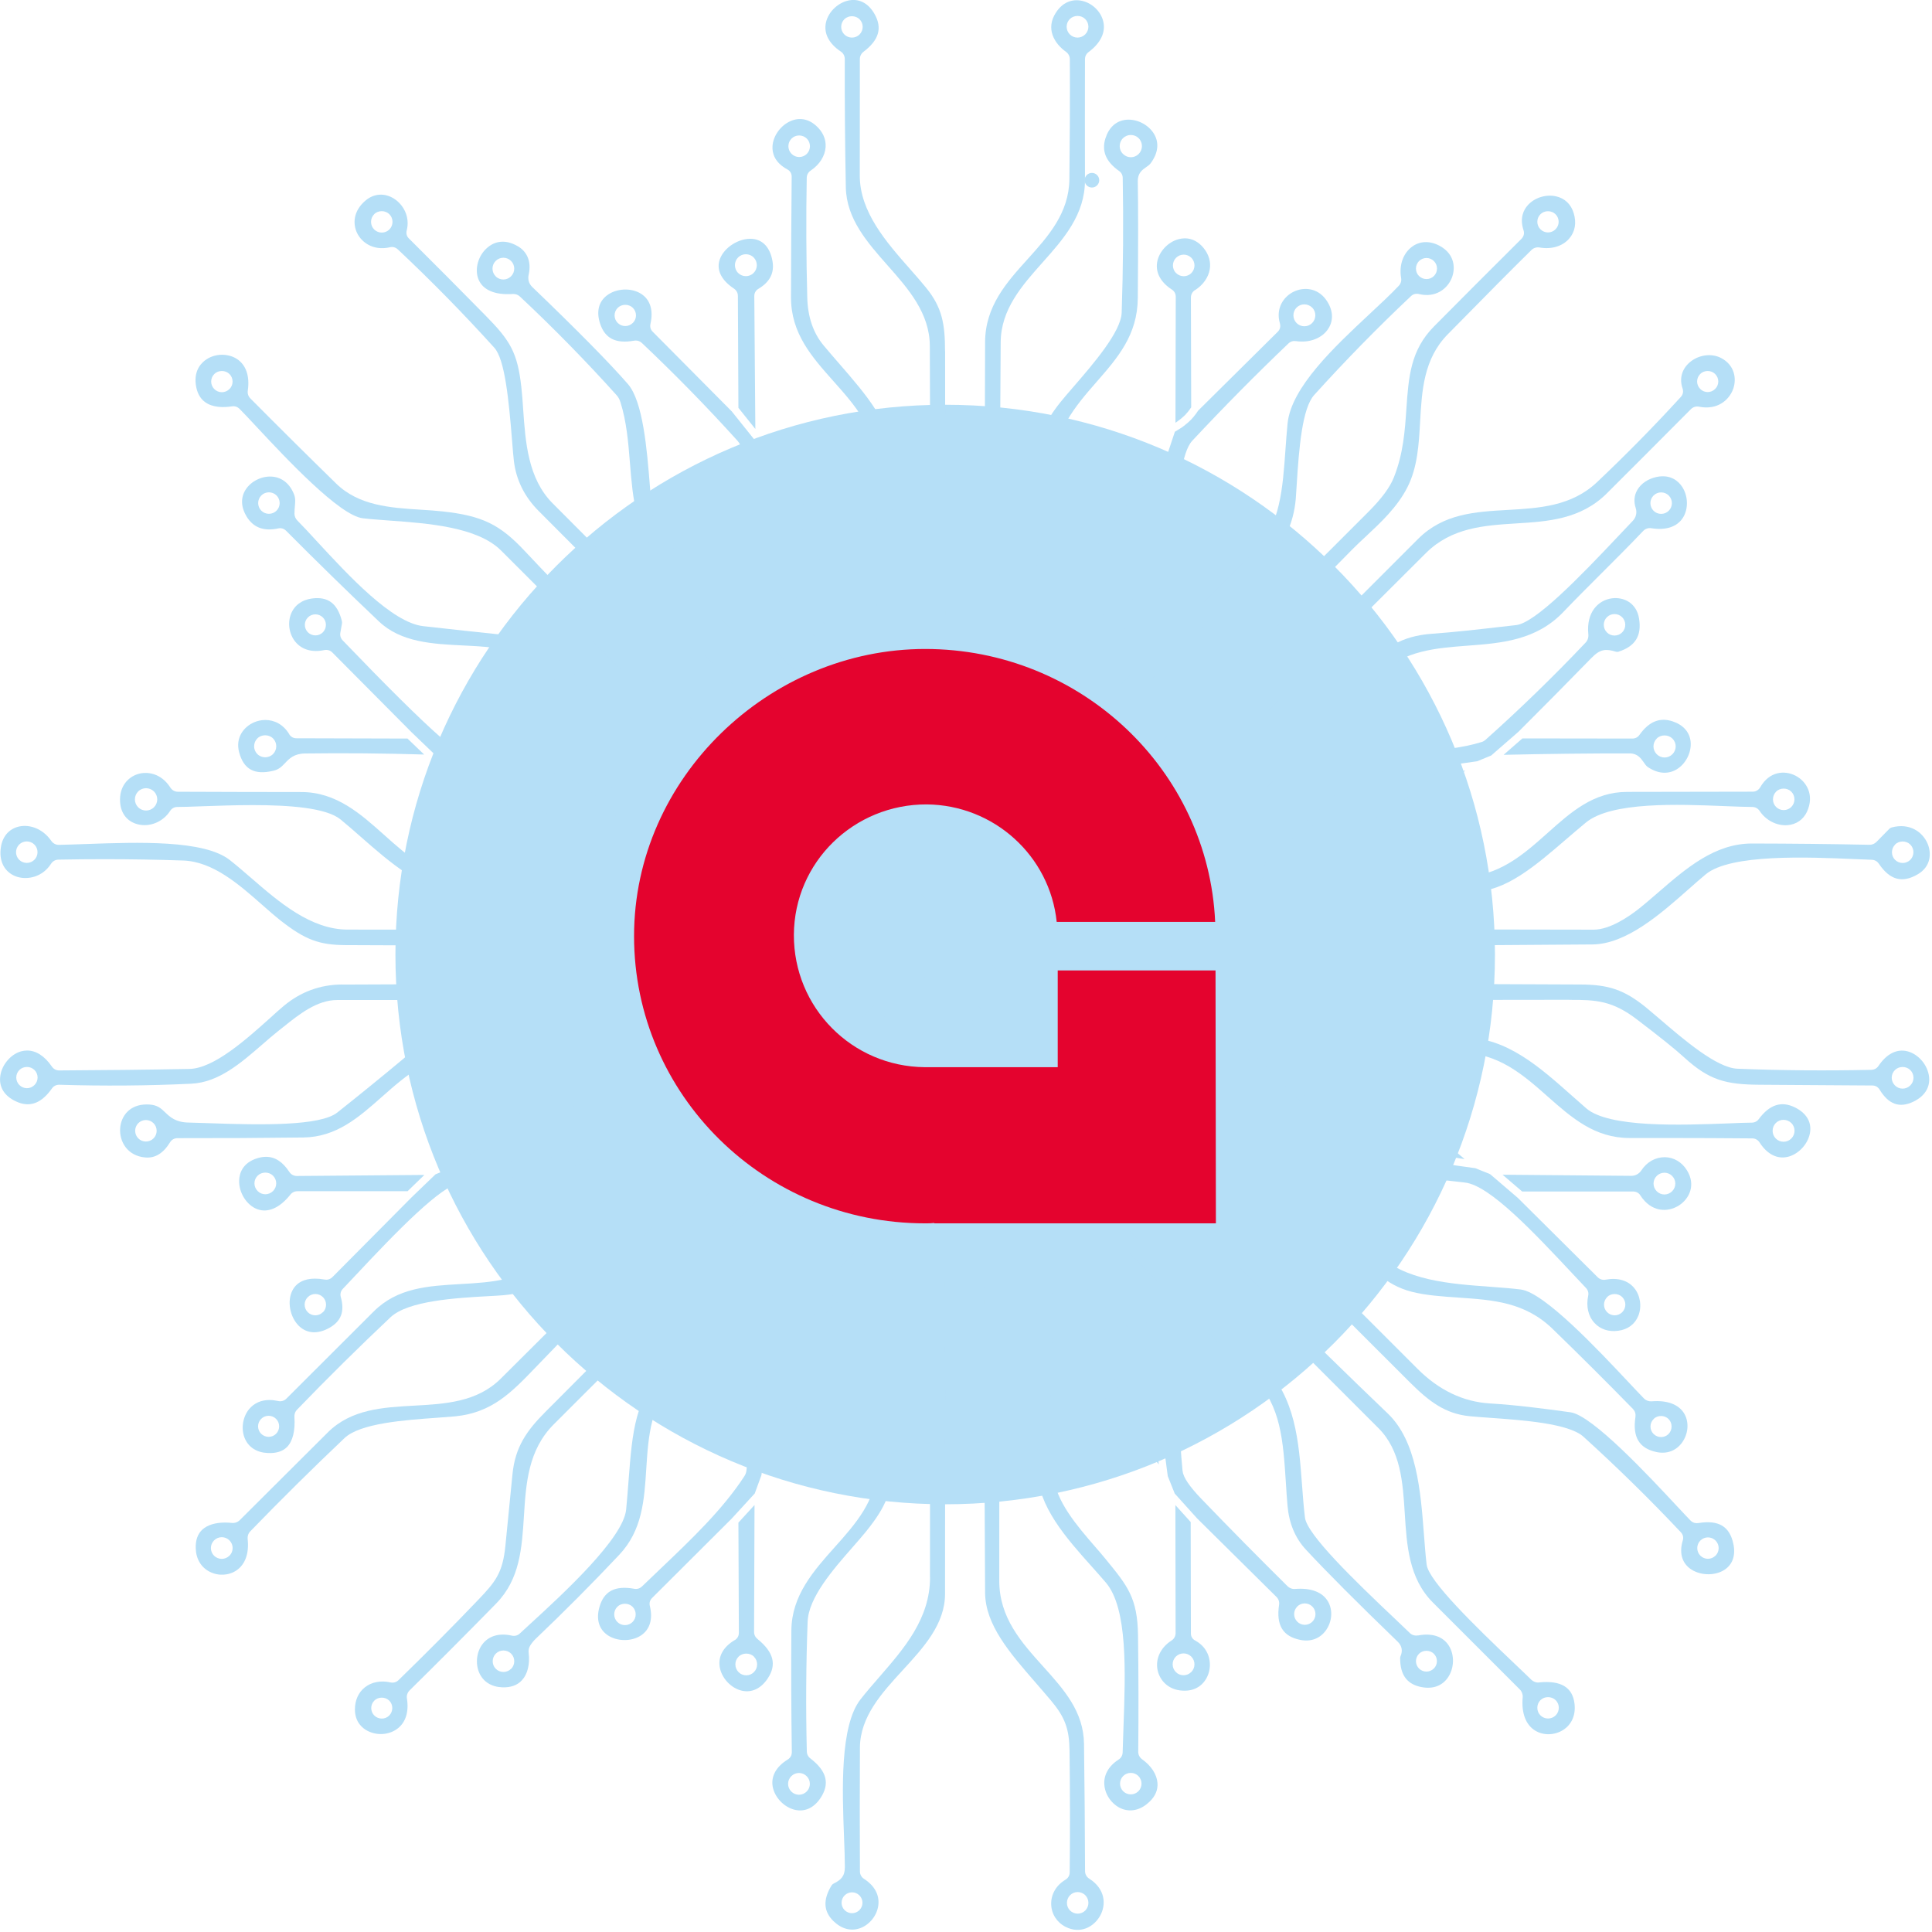 <?xml version="1.0" encoding="UTF-8"?> <svg xmlns="http://www.w3.org/2000/svg" width="259" height="259" viewBox="0 0 259 259" fill="none"> <g clip-path="url(#clip0_206_93)"> <path d="M200.41 127.96C200.41 87.26 167.41 54.26 126.71 54.26C86.01 54.26 53.01 87.26 53.01 127.96C53.01 168.66 86.01 201.66 126.71 201.66C167.41 201.66 200.41 168.66 200.41 127.96Z" fill="#B5DFF7"></path> <path d="M52.27 33.14C52.36 33.12 52.45 33.11 52.54 33.11C52.84 33.11 53.11 33.22 53.34 33.44C57.8 37.63 62.16 42.07 66.27 46.62C67.67 48.17 68.2 53.47 68.66 59.22C68.74 60.27 68.82 61.18 68.89 61.79C69.19 64.33 70.31 66.6 72.22 68.51C91.08 87.46 110.3 106.68 129.34 125.63C146.72 108.53 164.19 91.06 181.26 73.68C181.84 73.09 182.46 72.51 183.13 71.89C185.09 70.06 187.32 67.98 188.66 65.35C190.04 62.66 190.21 59.53 190.38 56.5C190.61 52.38 190.85 48.11 194.07 44.83C199.13 39.67 202.91 35.87 205.3 33.52C205.59 33.23 206 33.11 206.4 33.18C207.97 33.46 209.46 33.02 210.35 32C211.15 31.09 211.37 29.87 210.96 28.55C210.6 27.37 209.76 26.58 208.6 26.32C207.25 26.02 205.73 26.49 204.82 27.5C204.26 28.12 203.7 29.21 204.24 30.86C204.38 31.28 204.28 31.69 203.97 32.01C200.06 35.9 196.11 39.85 192.23 43.77C189.08 46.95 188.83 50.58 188.54 54.78C188.34 57.73 188.13 60.79 186.87 63.97C186.34 65.33 185.22 66.84 183.46 68.6C165.57 86.48 147.72 104.33 129.9 122.15C129.57 122.48 128.99 122.48 128.66 122.15C110.53 104.04 92.17 85.64 74.08 67.47C70.78 64.16 70.44 59.26 70.14 54.94C70.07 53.87 70 52.87 69.89 51.89C69.37 47.24 68.4 45.65 65.04 42.25C61.67 38.82 58.23 35.36 54.81 31.96C54.53 31.7 54.42 31.29 54.52 30.91C55.01 29.01 54.02 27.39 52.82 26.63C51.57 25.84 50.15 25.93 49.03 26.86C47.3 28.3 47.3 30.08 47.88 31.26C48.47 32.45 49.97 33.66 52.27 33.15V33.14ZM206.51 28.72C207.05 28.18 207.99 28.18 208.53 28.72C209.09 29.28 209.09 30.18 208.53 30.74C208.26 31.01 207.9 31.16 207.52 31.16C207.14 31.16 206.78 31.01 206.51 30.74C206.24 30.47 206.09 30.11 206.09 29.73C206.09 29.35 206.24 28.99 206.51 28.72ZM50.15 28.72C50.7 28.17 51.65 28.17 52.2 28.72C52.47 28.99 52.62 29.36 52.62 29.74C52.62 30.12 52.47 30.49 52.2 30.76C51.92 31.04 51.55 31.18 51.18 31.18C50.81 31.18 50.44 31.04 50.16 30.76C49.89 30.49 49.74 30.12 49.74 29.74C49.74 29.36 49.89 28.99 50.16 28.72H50.15Z" fill="#B5DFF7"></path> <path d="M227.67 204.17C227.26 204.24 226.9 204.12 226.61 203.82C226.15 203.35 225.52 202.67 224.76 201.86C221.09 197.92 213.46 189.73 210.54 189.33C206.91 188.83 203.35 188.36 199.71 188.14C196.14 187.92 192.88 186.36 190.02 183.49C172.17 165.66 154.39 147.87 136.66 130.14C136.22 129.7 136.22 128.98 136.66 128.53C154.74 110.44 173.08 92.14 191.16 74.14C194.61 70.71 198.99 70.44 203.24 70.17C207.5 69.91 211.9 69.63 215.41 66.14C219.15 62.41 222.9 58.65 226.68 54.85C226.97 54.56 227.38 54.44 227.77 54.52C230.18 55.01 231.8 53.67 232.35 52.13C232.84 50.74 232.52 48.92 230.72 47.99C229.43 47.32 227.7 47.56 226.51 48.58C225.46 49.49 225.11 50.76 225.56 52.07C225.7 52.49 225.62 52.9 225.32 53.22C221.73 57.15 217.95 60.99 214.08 64.65C210.67 67.87 206.33 68.12 202.14 68.36C197.7 68.61 193.5 68.86 190.1 72.25L133.04 129.35C151.68 148.01 170.34 166.67 189.02 185.33C191.64 187.94 193.78 189.52 196.98 189.85C197.65 189.92 198.56 189.98 199.61 190.06C204.12 190.38 210.29 190.81 212.27 192.6C216.77 196.68 221.17 200.99 225.34 205.42C225.63 205.73 225.71 206.12 225.59 206.51C225.11 208.09 225.44 209.42 226.52 210.25C227.78 211.21 229.81 211.31 231.14 210.47C232.26 209.77 232.7 208.52 232.37 206.97C231.88 204.63 230.4 203.73 227.68 204.18L227.67 204.17ZM227.92 50.14C228.46 49.6 229.39 49.6 229.93 50.14C230.2 50.41 230.35 50.77 230.35 51.14C230.35 51.51 230.2 51.88 229.93 52.14C229.65 52.42 229.29 52.56 228.93 52.56C228.57 52.56 228.2 52.42 227.93 52.14C227.66 51.87 227.51 51.51 227.51 51.14C227.51 50.77 227.66 50.4 227.93 50.14H227.92ZM229.97 208.55C229.7 208.82 229.34 208.97 228.96 208.97C228.58 208.97 228.22 208.82 227.95 208.55C227.39 207.99 227.39 207.08 227.95 206.52C228.51 205.96 229.42 205.96 229.98 206.52C230.54 207.08 230.54 207.99 229.98 208.55H229.97Z" fill="#B5DFF7"></path> <path d="M68.72 39.41C68.72 39.41 68.8 39.41 68.83 39.41C69.17 39.41 69.49 39.541 69.74 39.791C74.21 43.98 78.56 48.42 82.66 52.98C82.89 53.23 83.06 53.541 83.17 53.901C84 56.501 84.23 59.331 84.45 62.081C84.84 66.9 85.22 71.451 88.56 74.8C102.27 88.561 115.98 102.28 129.3 115.59C138.89 106.73 148.28 97.18 157.36 87.941C161.38 83.85 165.54 79.611 169.65 75.51C172.07 73.1 173.43 70.18 173.71 66.85C173.75 66.371 173.79 65.74 173.83 65.031C174.15 59.88 174.59 54.711 176.18 52.95C180.29 48.401 184.65 43.941 189.14 39.711C189.44 39.42 189.83 39.321 190.23 39.42C192.44 39.961 194.03 38.73 194.62 37.27C195.13 36.001 195.04 34.13 193.11 33.02C191.81 32.27 190.44 32.27 189.37 33.02C188.12 33.891 187.53 35.52 187.83 37.27C187.9 37.67 187.78 38.041 187.5 38.331C186.43 39.461 185.07 40.73 183.63 42.071C178.94 46.45 173.1 51.901 172.61 56.761C172.5 57.91 172.41 59.081 172.33 60.221C171.96 65.471 171.61 70.421 168.37 73.66C155.52 86.51 142.79 99.231 130.18 111.82C129.65 112.35 128.98 112.36 128.44 111.82C115.5 98.921 103.03 86.451 91.37 74.76C90.29 73.671 87.75 70.91 87.46 68.71C87.33 67.691 87.22 66.38 87.11 64.99C86.73 60.27 86.2 53.821 84.18 51.49C81.73 48.67 77.41 44.291 71.36 38.48C70.89 38.031 70.73 37.441 70.88 36.781C71.24 35.151 70.72 33.791 69.47 33.041C67.43 31.82 65.99 32.62 65.32 33.211C64.09 34.27 63.59 36.1 64.15 37.461C64.74 38.891 66.38 39.581 68.75 39.41H68.72ZM190.23 35.001C190.78 34.45 191.68 34.45 192.23 35.001C192.78 35.55 192.78 36.45 192.23 37.001C191.96 37.27 191.61 37.41 191.23 37.41C190.85 37.41 190.5 37.261 190.23 37.001C189.96 36.74 189.82 36.38 189.82 36.001C189.82 35.62 189.97 35.27 190.23 35.001ZM66.45 34.98C67.02 34.41 67.94 34.41 68.51 34.98C69.08 35.55 69.08 36.471 68.51 37.041C68.23 37.321 67.85 37.471 67.48 37.471C67.11 37.471 66.73 37.331 66.45 37.041C65.88 36.471 65.88 35.55 66.45 34.98Z" fill="#B5DFF7"></path> <path d="M219.25 189.92C218.83 192.65 219.73 194.16 222.07 194.66C223.44 194.95 224.67 194.5 225.47 193.42C226.32 192.27 226.46 190.73 225.83 189.58C225.12 188.3 223.55 187.68 221.4 187.86C221.03 187.88 220.66 187.75 220.4 187.49C219.84 186.92 219.07 186.1 218.17 185.14C214.27 180.99 207.02 173.26 203.88 172.87C202.61 172.71 201.23 172.61 199.76 172.5C194.36 172.11 188.23 171.66 184.6 168.03C171.91 155.34 159.26 142.68 146.63 130.04C146.26 129.67 146.25 129.05 146.63 128.67C159.28 115.94 172.2 103.05 185.03 90.36C188.22 87.2 192.54 86.88 196.71 86.56C201.25 86.22 205.94 85.86 209.59 82.03C211.27 80.27 213.03 78.52 214.72 76.83C216.56 74.99 218.47 73.09 220.29 71.17C220.57 70.88 220.97 70.75 221.36 70.81C223.33 71.13 224.84 70.63 225.62 69.39C226.38 68.18 226.31 66.41 225.45 65.18C225.01 64.55 223.99 63.54 222.08 63.94C220.94 64.18 219.99 64.82 219.49 65.69C219.07 66.41 219 67.25 219.28 68.1C219.48 68.71 219.33 69.37 218.88 69.83C218.44 70.28 217.8 70.96 217.03 71.78C211.69 77.45 205.79 83.52 203.25 83.8C202.43 83.89 201.6 83.98 200.78 84.08C197.9 84.41 194.91 84.75 191.97 84.96C187.82 85.26 185.57 86.84 182.36 90.05C169.23 103.17 156.13 116.26 143.07 129.33C156.03 142.31 169.01 155.29 182.01 168.27C185.83 172.08 187.54 173.18 192.31 173.69C193.44 173.81 194.55 173.89 195.63 173.96C200.17 174.27 204.46 174.57 208.15 178.16C211.76 181.66 215.38 185.27 218.91 188.88C219.18 189.17 219.3 189.52 219.24 189.91L219.25 189.92ZM221.67 190.23C222.21 189.69 223.14 189.69 223.68 190.23C224.22 190.77 224.23 191.68 223.68 192.24C223.4 192.52 223.04 192.65 222.68 192.65C222.32 192.65 221.95 192.51 221.68 192.24C221.41 191.97 221.26 191.62 221.26 191.24C221.26 190.86 221.41 190.5 221.68 190.24L221.67 190.23ZM221.67 66.43C222.23 65.87 223.15 65.87 223.71 66.43C224.27 66.99 224.27 67.91 223.71 68.47C223.44 68.74 223.08 68.89 222.69 68.89C222.3 68.89 221.94 68.74 221.67 68.47C221.11 67.91 221.11 66.99 221.67 66.43Z" fill="#B5DFF7"></path> <path d="M134.15 45.88C134.18 41.46 137.01 38.28 139.75 35.2C142.56 32.05 145.46 28.79 145.45 24.14C145.44 18.74 145.43 13.34 145.45 7.94C145.45 7.55 145.62 7.21 145.93 6.98C147.55 5.78 148.25 4.32 147.9 2.87C147.57 1.48 146.33 0.33 144.89 0.08C144.73 0.05 144.54 0.03 144.33 0.03C143.53 0.03 142.44 0.33 141.56 1.68C140.14 3.84 141.33 5.83 142.92 6.96C143.23 7.19 143.42 7.55 143.42 7.94C143.45 13.29 143.42 18.7 143.36 24.02C143.31 28.59 140.49 31.71 137.76 34.74C134.96 37.84 132.07 41.05 132.06 45.88C132 63.48 131.96 81.17 131.94 98.48C131.96 98.46 131.98 98.45 132 98.44C132.06 98.39 132.12 98.35 132.17 98.3C132.36 98.15 132.54 97.99 132.71 97.83C132.78 97.77 132.85 97.7 132.91 97.63C133.08 97.46 133.24 97.28 133.4 97.09C133.44 97.04 133.49 96.99 133.53 96.94C133.7 96.72 133.86 96.5 134.01 96.26C133.98 79.51 134.03 62.56 134.15 45.87V45.88ZM143.42 4.61C142.85 4.04 142.85 3.12 143.42 2.55C143.97 2 144.93 2 145.48 2.55C146.05 3.12 146.05 4.04 145.48 4.61C145.21 4.88 144.84 5.04 144.45 5.04C144.06 5.04 143.7 4.89 143.42 4.61Z" fill="#B5DFF7"></path> <path d="M213.48 126.61C218.03 126.57 222.64 122.5 226.35 119.22C227.17 118.5 227.94 117.81 228.68 117.2C232.01 114.45 242.45 114.9 248.69 115.17C249.55 115.21 250.31 115.24 250.93 115.26C251.33 115.28 251.65 115.46 251.87 115.78C253.35 117.98 255.01 118.43 257.1 117.2C258.9 116.14 258.93 114.32 258.41 113.1C257.75 111.54 256.01 110.27 253.58 110.93C253.48 110.96 253.38 111.02 253.3 111.09L251.56 112.86C251.29 113.13 250.94 113.27 250.58 113.25C245.36 113.14 240.07 113.09 234.85 113.08C229.88 113.08 226.04 116.4 222.33 119.61C221.43 120.38 220.59 121.12 219.72 121.81C218.39 122.86 215.84 124.63 213.63 124.63H213.62C196.66 124.59 179.41 124.6 162.35 124.67C162.12 124.84 161.89 125.01 161.68 125.19C161.62 125.24 161.57 125.29 161.52 125.34C161.34 125.5 161.17 125.66 161.01 125.83C160.95 125.9 160.88 125.96 160.82 126.03C160.65 126.22 160.49 126.41 160.34 126.61C160.32 126.64 160.29 126.67 160.27 126.7C160.27 126.7 160.26 126.72 160.25 126.73C177.99 126.81 195.89 126.76 213.48 126.61ZM254.04 113.22C254.59 112.67 255.54 112.67 256.09 113.22C256.65 113.78 256.65 114.7 256.09 115.27C255.82 115.54 255.45 115.69 255.07 115.69C254.69 115.69 254.32 115.54 254.05 115.27C253.78 115 253.63 114.63 253.63 114.25C253.63 113.87 253.78 113.5 254.05 113.23L254.04 113.22Z" fill="#B5DFF7"></path> <path d="M156.48 60.95L155.84 66.65C155.47 73.89 154.98 78.22 149.18 82.66L146.24 85.43L146.05 85.61L142.18 89.67V89.69L138.98 92.64C137.98 94.15 136.61 95.54 134.9 96.77C134.76 96.99 134.61 97.19 134.45 97.39C134.39 97.46 134.35 97.54 134.29 97.61C134.06 97.89 133.81 98.17 133.55 98.42C133.49 98.48 133.42 98.53 133.36 98.58C133.15 98.77 132.94 98.97 132.7 99.14C132.59 99.23 132.46 99.3 132.34 99.39C132.17 99.51 132.01 99.63 131.83 99.75C131.35 100.82 130.62 101.59 129.66 102.02C129.22 102.22 128.77 102.13 128.46 101.76L126.86 99.92C126.61 99.76 126.38 99.58 126.16 99.41C126.08 99.35 126 99.3 125.92 99.24C125.62 99 125.33 98.74 125.07 98.47C124.99 98.39 124.92 98.3 124.85 98.22C124.68 98.03 124.5 97.84 124.35 97.64C124.26 97.53 124.2 97.41 124.12 97.3C124 97.13 123.88 96.97 123.78 96.8C122.05 95.61 120.69 94.26 119.75 92.79C119.54 92.66 119.36 92.51 119.16 92.37C119.05 92.29 118.92 92.21 118.81 92.12C118.57 91.93 118.36 91.74 118.15 91.54C118.09 91.48 118.02 91.43 117.96 91.37C117.7 91.11 117.45 90.84 117.23 90.56C117.17 90.48 117.12 90.4 117.06 90.32C116.92 90.13 116.77 89.93 116.65 89.73L109.52 82.68C104.04 78.55 102.94 73.64 102.92 66.59L102.35 61.33L102.32 61.09L101.35 59.21L98.1 55.15L87.5 44.47C87.21 44.18 87.11 43.81 87.2 43.41C87.61 41.6 87.17 40.17 85.95 39.39C84.62 38.54 82.6 38.64 81.34 39.62C80.25 40.46 79.93 41.79 80.44 43.36C81.09 45.37 82.54 46.11 85 45.67C85.08 45.66 85.15 45.65 85.23 45.65C85.53 45.65 85.81 45.76 86.05 45.98C90.47 50.16 94.78 54.56 98.86 59.08C99.09 59.34 99.28 59.66 99.42 60.05C100.4 62.82 100.64 65.75 100.87 68.59C101.25 73.3 101.61 77.74 105.18 81.32C113.16 89.35 121.29 97.49 129.36 105.53C136.6 98.53 143.8 91.35 150.8 84.18L151.59 83.37C155.02 79.87 156.9 77.94 157.35 73.61C157.41 73.02 157.47 72.16 157.54 71.17C157.92 65.69 158.38 60.64 159.83 59.09C163.98 54.64 168.32 50.25 172.72 46.05C173 45.78 173.36 45.67 173.74 45.73C175.58 46 177.3 45.33 178.11 44C178.81 42.86 178.69 41.48 177.78 40.2C176.61 38.56 174.76 38.46 173.44 39.1C172.09 39.75 170.99 41.32 171.58 43.35C171.7 43.77 171.6 44.17 171.29 44.48L160.61 55.06C160.45 55.32 160.26 55.57 160.06 55.81C160.04 55.83 160.03 55.85 160.02 55.87C159.8 56.14 159.55 56.39 159.28 56.63C159.19 56.71 159.09 56.78 159 56.86C158.81 57.02 158.62 57.18 158.41 57.32C158.29 57.4 158.15 57.48 158.02 57.56C157.85 57.67 157.68 57.78 157.5 57.88L156.49 60.92L156.48 60.95ZM84.83 43.29C84.56 43.56 84.2 43.71 83.82 43.71C83.44 43.71 83.08 43.56 82.81 43.29C82.54 43.02 82.39 42.66 82.39 42.28C82.39 41.9 82.54 41.54 82.81 41.27C83.35 40.73 84.3 40.73 84.84 41.27C85.11 41.54 85.26 41.9 85.26 42.28C85.26 42.66 85.11 43.02 84.84 43.29H84.83ZM173.82 41.23C174.39 40.66 175.32 40.66 175.9 41.23C176.48 41.8 176.47 42.74 175.9 43.31C175.62 43.59 175.25 43.74 174.86 43.74C174.47 43.74 174.1 43.59 173.82 43.31C173.25 42.74 173.25 41.8 173.82 41.23Z" fill="#B5DFF7"></path> <path d="M134.28 97.63C134.34 97.56 134.39 97.48 134.44 97.41C134.38 97.48 134.34 97.56 134.28 97.63Z" fill="#B5DFF7"></path> <path d="M132.34 99.41C132.46 99.33 132.58 99.25 132.7 99.16C132.59 99.25 132.46 99.32 132.34 99.41Z" fill="#B5DFF7"></path> <path d="M133.54 98.44C133.48 98.5 133.41 98.55 133.35 98.6C133.41 98.54 133.48 98.49 133.54 98.44Z" fill="#B5DFF7"></path> <path d="M156.74 130.02C156.48 129.67 156.45 129.25 156.66 128.86C157.21 127.83 157.99 127.14 158.99 126.8C159.08 126.66 159.18 126.52 159.28 126.38C159.36 126.27 159.43 126.15 159.51 126.04C159.65 125.85 159.8 125.68 159.96 125.5C160.04 125.41 160.1 125.32 160.18 125.24C160.42 124.98 160.68 124.73 160.96 124.49C160.99 124.46 161.03 124.44 161.06 124.41C161.3 124.21 161.55 124.01 161.81 123.82C162.96 122.18 164.33 120.79 165.88 119.69L168.87 116.74C170.08 115.1 171.51 113.7 173.12 112.59C173.22 112.41 173.34 112.24 173.45 112.07C173.52 111.96 173.58 111.85 173.66 111.74C173.81 111.52 173.99 111.32 174.16 111.12C174.22 111.05 174.27 110.98 174.33 110.91C174.57 110.65 174.83 110.39 175.1 110.15C175.15 110.1 175.22 110.06 175.27 110.02C175.49 109.84 175.71 109.66 175.94 109.5C180.72 103.92 184.64 102.98 192.1 102.9L198.04 102.05L199.91 101.28L200.63 100.65L203.56 98.1C206.85 94.82 210.15 91.48 213.38 88.17C214.54 86.99 215.29 86.96 216.64 87.37C216.74 87.4 216.85 87.4 216.95 87.37C219.21 86.66 220.1 85.25 219.73 82.93C219.39 80.78 217.62 80.01 216.1 80.21C214.3 80.44 212.62 82.03 212.93 85.05C212.97 85.47 212.83 85.87 212.55 86.16C208.27 90.68 203.76 95.06 199.12 99.2C199 99.31 198.84 99.4 198.67 99.46C196.04 100.28 193.18 100.53 190.42 100.77C185.51 101.2 180.87 101.6 177.51 104.95C169.33 113.11 161.19 121.24 153.1 129.34C160.97 137.24 168.93 145.19 176.75 152.98C179.14 155.36 181.31 156.77 182.85 156.96C187.33 157.51 191.88 158.04 196.38 158.53C199.7 158.89 205.64 165.23 210.89 170.83C211.48 171.46 212.06 172.08 212.62 172.67C212.89 172.96 212.99 173.32 212.91 173.7C212.61 175.12 212.91 176.45 213.76 177.36C214.53 178.2 215.66 178.57 216.93 178.4C218.23 178.23 219.19 177.51 219.64 176.37C220.12 175.15 219.9 173.66 219.08 172.67C218.23 171.64 216.87 171.25 215.24 171.55C214.85 171.62 214.48 171.51 214.2 171.24L203.49 160.6L200.47 158.01L199.75 157.4L197.8 156.61L192.02 155.8C184.94 155.59 180.28 155.03 175.91 149.09C175.72 148.97 175.54 148.83 175.36 148.69C175.28 148.63 175.19 148.58 175.12 148.51C174.85 148.29 174.6 148.05 174.37 147.79C174.33 147.74 174.29 147.68 174.25 147.64C174.06 147.43 173.88 147.21 173.72 146.97C173.65 146.86 173.58 146.75 173.51 146.64C173.4 146.47 173.28 146.3 173.19 146.11C171.55 145.11 170.1 143.72 168.87 141.98C168.66 141.86 168.48 141.72 168.29 141.59C168.2 141.53 168.1 141.47 168.01 141.4C167.72 141.18 167.45 140.94 167.21 140.67C167.18 140.64 167.15 140.6 167.12 140.56C166.91 140.33 166.71 140.08 166.52 139.82C166.45 139.71 166.39 139.6 166.32 139.49C166.21 139.31 166.09 139.13 165.99 138.94C164.39 137.94 163 136.59 161.86 134.93C161.77 134.88 161.68 134.82 161.59 134.76C161.53 134.72 161.47 134.69 161.41 134.65C161.28 134.57 161.16 134.48 161.04 134.39C161.01 134.36 160.97 134.34 160.94 134.31C160.79 134.19 160.65 134.07 160.51 133.95C160.48 133.92 160.45 133.89 160.42 133.86C160.32 133.76 160.21 133.66 160.12 133.56C160.08 133.51 160.04 133.46 159.99 133.41C159.91 133.32 159.84 133.23 159.77 133.14C159.73 133.08 159.69 133.02 159.64 132.97C159.58 132.88 159.52 132.8 159.46 132.71C159.42 132.65 159.38 132.58 159.34 132.52C159.29 132.43 159.24 132.34 159.19 132.25C159.15 132.18 159.12 132.11 159.09 132.04C159.06 131.99 159.04 131.93 159.01 131.88C158.11 131.53 157.34 130.92 156.72 130.04L156.74 130.02ZM215.42 82.74C215.98 82.18 216.9 82.18 217.46 82.74C218.02 83.3 218.02 84.22 217.46 84.78C217.19 85.05 216.83 85.2 216.44 85.2C216.05 85.2 215.69 85.05 215.42 84.78C215.15 84.51 215 84.15 215 83.76C215 83.37 215.15 83.01 215.42 82.74ZM215.44 173.88C215.98 173.34 216.93 173.34 217.47 173.88C218.03 174.44 218.03 175.35 217.47 175.91C217.19 176.19 216.82 176.33 216.46 176.33C216.1 176.33 215.73 176.19 215.45 175.91C215.18 175.64 215.03 175.28 215.03 174.9C215.03 174.52 215.18 174.16 215.45 173.89L215.44 173.88Z" fill="#B5DFF7"></path> <path d="M159.96 125.5C160.04 125.41 160.1 125.32 160.18 125.24C160.1 125.32 160.03 125.42 159.96 125.5Z" fill="#B5DFF7"></path> <path d="M161.06 124.41C161.06 124.41 160.99 124.46 160.96 124.49C160.99 124.46 161.03 124.44 161.06 124.41Z" fill="#B5DFF7"></path> <path d="M141.17 63.36C141.18 57.86 144.15 54.47 147.01 51.19C149.83 47.96 152.49 44.92 152.53 39.97C152.59 32.93 152.59 27.66 152.53 24.31C152.51 23.2 153.14 22.76 153.65 22.41C153.88 22.25 154.1 22.1 154.26 21.88C155.24 20.56 155.42 19.19 154.74 18.01C154.07 16.83 152.66 16.04 151.3 16.04C151.17 16.04 151.05 16.04 150.93 16.06C149.62 16.2 148.65 17.09 148.19 18.55C147.66 20.26 148.26 21.68 150.01 22.91C150.33 23.13 150.5 23.46 150.51 23.84C150.62 29.83 150.57 35.91 150.37 41.91C150.28 44.49 146.56 48.79 143.85 51.92C143.16 52.72 142.56 53.41 142.14 53.94C139.85 56.83 139.11 58.81 139.09 62.1C139.01 74.47 139 84.24 139.06 91.18L139.45 90.82L141.15 89.25C141.14 80.54 141.14 71.83 141.15 63.35L141.17 63.36ZM150.54 20.64C149.96 20.06 149.96 19.11 150.54 18.53C151.12 17.95 152.07 17.95 152.65 18.53C153.23 19.11 153.23 20.06 152.65 20.64C152.36 20.93 151.98 21.08 151.6 21.08C151.22 21.08 150.84 20.93 150.55 20.64H150.54Z" fill="#B5DFF7"></path> <path d="M141.17 89.25L139.47 90.82L141.17 89.25Z" fill="#B5DFF7"></path> <path d="M167.43 119.58C177.42 119.63 187.52 119.62 197.46 119.55C201.81 119.52 205.75 116.13 209.91 112.55C210.8 111.79 211.69 111.02 212.6 110.27C216.02 107.46 224.86 107.81 231.31 108.07C232.71 108.13 233.93 108.17 234.9 108.18C235.31 108.18 235.66 108.37 235.89 108.71C236.73 109.98 238.2 110.73 239.63 110.62C240.8 110.53 241.74 109.88 242.23 108.84C243.28 106.59 242.18 104.75 240.71 103.99C239.22 103.22 237.18 103.41 235.96 105.56C235.75 105.91 235.38 106.13 234.97 106.13C229.36 106.15 223.75 106.16 218.14 106.16C213.63 106.16 210.63 108.84 207.45 111.68C204.21 114.57 200.85 117.56 195.77 117.58C187.05 117.61 178.2 117.61 169.46 117.58L167.43 119.59V119.58ZM238.09 106.13C238.64 105.58 239.59 105.58 240.14 106.13C240.7 106.69 240.7 107.61 240.14 108.18C239.87 108.45 239.5 108.6 239.12 108.6C238.74 108.6 238.37 108.45 238.1 108.18C237.54 107.62 237.54 106.7 238.1 106.13H238.09Z" fill="#B5DFF7"></path> <path d="M160.2 38.9C161.28 38.21 162 37.19 162.18 36.1C162.34 35.11 162.06 34.13 161.37 33.27C160.67 32.4 159.8 31.95 158.84 31.95C158.57 31.95 158.29 31.99 158.01 32.06C156.56 32.44 155.35 33.75 155.12 35.18C154.9 36.55 155.6 37.85 157.1 38.82C157.44 39.04 157.62 39.39 157.62 39.79L157.58 56.67C157.58 56.67 157.65 56.63 157.68 56.61C157.76 56.56 157.83 56.5 157.9 56.45C158.08 56.32 158.26 56.18 158.43 56.04C158.5 55.98 158.57 55.92 158.64 55.85C158.82 55.69 158.98 55.52 159.13 55.34C159.17 55.3 159.21 55.26 159.24 55.22C159.41 55.02 159.55 54.81 159.69 54.6L159.65 39.9C159.65 39.49 159.85 39.11 160.19 38.89L160.2 38.9ZM157.66 36.61C157.1 36.05 157.1 35.13 157.66 34.56C158.22 34 159.14 33.99 159.71 34.56C160.27 35.12 160.27 36.04 159.71 36.61C159.44 36.88 159.07 37.03 158.69 37.03C158.31 37.03 157.94 36.88 157.67 36.61H157.66Z" fill="#B5DFF7"></path> <path d="M159.14 55.35C158.99 55.52 158.82 55.69 158.65 55.86C158.83 55.7 158.99 55.53 159.14 55.35Z" fill="#B5DFF7"></path> <path d="M158.44 56.04C158.27 56.18 158.1 56.32 157.91 56.45C158.09 56.32 158.27 56.18 158.44 56.04Z" fill="#B5DFF7"></path> <path d="M157.58 56.68C157.58 56.68 157.65 56.63 157.68 56.61C157.65 56.63 157.61 56.65 157.58 56.67V56.68Z" fill="#B5DFF7"></path> <path d="M159.7 54.62C159.56 54.82 159.42 55.03 159.25 55.23C159.41 55.03 159.56 54.83 159.7 54.62Z" fill="#B5DFF7"></path> <path d="M201.57 101.19C207.34 101.06 213.04 100.99 218.49 101C219.53 101 220 101.69 220.35 102.19C220.52 102.44 220.68 102.67 220.88 102.81C222.2 103.72 223.58 103.84 224.75 103.15C226 102.41 226.79 100.84 226.64 99.42C226.51 98.15 225.66 97.19 224.25 96.71C222.53 96.13 221.07 96.71 219.79 98.51C219.56 98.84 219.22 99.01 218.82 99.01L204.09 98.99L201.56 101.2L201.57 101.19ZM222.09 99.01C222.65 98.45 223.63 98.45 224.2 99.01C224.48 99.29 224.64 99.67 224.64 100.06C224.64 100.45 224.48 100.83 224.2 101.11C223.92 101.39 223.54 101.55 223.15 101.55C222.76 101.55 222.38 101.39 222.1 101.11C221.82 100.83 221.66 100.45 221.66 100.06C221.66 99.67 221.82 99.29 222.1 99.01H222.09Z" fill="#B5DFF7"></path> <path d="M126.69 47.11C126.69 43.44 126.31 41.22 124.14 38.56C123.48 37.75 122.76 36.93 122 36.07C118.84 32.48 115.25 28.42 115.26 23.52C115.26 18.32 115.26 13.12 115.27 7.92C115.27 7.54 115.45 7.18 115.75 6.95C117.84 5.37 118.31 3.75 117.23 1.86C116.44 0.48 115.27 -0.17 113.94 0.03C112.44 0.26 111.06 1.53 110.73 3C110.4 4.45 111.11 5.84 112.73 6.92C113.06 7.14 113.25 7.51 113.25 7.91C113.23 13.64 113.28 19.44 113.39 25.13C113.48 29.35 116.28 32.51 118.98 35.57C121.76 38.71 124.63 41.96 124.65 46.37C124.72 62.82 124.72 79.62 124.65 96.3C124.79 96.53 124.93 96.76 125.1 96.97C125.14 97.02 125.19 97.08 125.23 97.13C125.38 97.31 125.53 97.49 125.7 97.67C125.77 97.74 125.84 97.81 125.91 97.88C126.08 98.05 126.26 98.21 126.45 98.37C126.51 98.42 126.57 98.47 126.63 98.52C126.65 98.54 126.68 98.55 126.7 98.57C126.72 81.47 126.72 64.16 126.7 47.1L126.69 47.11ZM114.21 5.04C113.84 5.04 113.47 4.9 113.19 4.62C112.63 4.06 112.63 3.14 113.19 2.58C113.73 2.04 114.68 2.04 115.23 2.58C115.79 3.14 115.79 4.06 115.23 4.62C114.95 4.9 114.58 5.04 114.21 5.04Z" fill="#B5DFF7"></path> <path d="M125.7 97.68C125.53 97.51 125.38 97.33 125.23 97.14C125.38 97.32 125.53 97.5 125.7 97.68Z" fill="#B5DFF7"></path> <path d="M124.66 96.33C124.79 96.56 124.95 96.78 125.11 96.99C124.95 96.77 124.8 96.55 124.66 96.32V96.33Z" fill="#B5DFF7"></path> <path d="M126.69 98.59C126.69 98.59 126.64 98.55 126.62 98.53C126.64 98.55 126.66 98.57 126.69 98.59Z" fill="#B5DFF7"></path> <path d="M210.35 134.04C213.97 134.02 216.16 134.15 219.45 136.67C222.47 138.97 224.6 140.67 225.76 141.74C229.14 144.83 231.36 145.39 235.93 145.42C240.96 145.45 245.99 145.49 251.03 145.52C251.4 145.52 251.76 145.72 251.96 146.05C253.19 148.06 254.63 148.58 256.5 147.69C258 146.97 258.75 145.8 258.61 144.39C258.45 142.79 257.19 141.31 255.69 140.93C254.28 140.58 252.91 141.28 251.83 142.89C251.6 143.23 251.27 143.41 250.86 143.42C244.9 143.55 238.86 143.51 232.91 143.27C230.13 143.16 225.71 139.36 222.48 136.59C221.75 135.97 221.11 135.42 220.61 135.01C217.73 132.7 215.68 131.99 211.83 131.98C194.72 131.89 177.36 131.881 160.19 131.961C160.19 131.981 160.21 131.99 160.22 132.01C160.33 132.19 160.44 132.36 160.57 132.53C160.59 132.56 160.62 132.58 160.64 132.61C160.76 132.75 160.89 132.89 161.02 133.03C161.05 133.06 161.09 133.1 161.12 133.13C161.28 133.28 161.45 133.42 161.63 133.56C161.67 133.59 161.7 133.61 161.74 133.64C161.9 133.76 162.07 133.87 162.25 133.98C162.28 134 162.31 134.02 162.34 134.03C178.31 134.07 194.45 134.07 210.32 134.03L210.35 134.04ZM254.03 143.45C254.58 142.9 255.54 142.9 256.09 143.45C256.36 143.72 256.52 144.09 256.52 144.48C256.52 144.87 256.37 145.23 256.09 145.51C255.82 145.78 255.45 145.94 255.06 145.94C254.67 145.94 254.31 145.79 254.03 145.51C253.76 145.24 253.6 144.87 253.6 144.48C253.6 144.09 253.75 143.73 254.03 143.45Z" fill="#B5DFF7"></path> <path d="M161.77 133.64C161.77 133.64 161.69 133.59 161.66 133.56C161.7 133.59 161.73 133.61 161.77 133.64Z" fill="#B5DFF7"></path> <path d="M161.15 133.13C161.15 133.13 161.08 133.06 161.05 133.03C161.08 133.06 161.12 133.1 161.15 133.13Z" fill="#B5DFF7"></path> <path d="M162.36 134.03C162.36 134.03 162.3 134 162.27 133.98C162.3 134 162.32 134.02 162.35 134.03H162.36Z" fill="#B5DFF7"></path> <path d="M160.67 132.61C160.67 132.61 160.62 132.56 160.6 132.53C160.62 132.56 160.65 132.58 160.67 132.61Z" fill="#B5DFF7"></path> <path d="M160.21 131.96C160.21 131.96 160.23 131.99 160.24 132.01C160.24 131.99 160.22 131.98 160.21 131.96Z" fill="#B5DFF7"></path> <path d="M175.7 110.99C175.51 111.16 175.33 111.33 175.16 111.52C175.1 111.59 175.04 111.65 174.98 111.72C174.84 111.88 174.7 112.05 174.57 112.23C174.52 112.29 174.47 112.36 174.43 112.42C174.41 112.45 174.4 112.48 174.38 112.5C179.29 112.86 184.64 112.89 188.04 110.1C190.75 107.88 193.57 105.6 196.44 103.31L192.39 103.89C186.95 108.55 183.65 111.37 176.45 110.41C176.23 110.57 176.02 110.73 175.82 110.9C175.79 110.93 175.75 110.96 175.72 110.99H175.7Z" fill="#B5DFF7"></path> <path d="M174.36 112.5C174.38 112.47 174.39 112.44 174.41 112.42C174.39 112.45 174.37 112.47 174.35 112.5H174.36Z" fill="#B5DFF7"></path> <path d="M175.8 110.89C176 110.72 176.21 110.56 176.43 110.4C176.43 110.4 176.43 110.4 176.42 110.4C176.2 110.56 176 110.72 175.8 110.89Z" fill="#B5DFF7"></path> <path d="M175.16 111.51C175.33 111.33 175.51 111.15 175.7 110.98C175.51 111.15 175.33 111.32 175.16 111.51Z" fill="#B5DFF7"></path> <path d="M174.57 112.22C174.7 112.05 174.84 111.88 174.98 111.71C174.84 111.87 174.7 112.04 174.57 112.22Z" fill="#B5DFF7"></path> <path d="M154.86 66.37L155.3 62.44C153.01 65.18 150.79 67.93 148.69 70.64C145.82 74.33 145.97 78.63 146.15 83.59C146.15 83.77 146.16 83.94 146.17 84.12L147.52 82.84L148.31 82.1C147.29 75.27 150.14 71.63 154.86 66.37Z" fill="#B5DFF7"></path> <path d="M148.31 82.1L147.52 82.84L148.31 82.1Z" fill="#B5DFF7"></path> <path d="M119.6 61.48C119.55 56.87 116.24 53.05 112.4 48.63C111.75 47.88 111.09 47.12 110.43 46.33C109.03 44.67 108.28 42.49 108.22 39.86C108.08 34.56 108.05 29.17 108.15 23.84C108.15 23.45 108.35 23.08 108.69 22.86C109.88 22.06 110.6 20.91 110.68 19.71C110.75 18.64 110.3 17.65 109.39 16.84C108.38 15.94 107.18 15.72 106.01 16.22C104.66 16.79 103.63 18.22 103.56 19.62C103.51 20.51 103.82 21.77 105.55 22.71C105.93 22.91 106.14 23.27 106.13 23.7C106.08 29.12 106.05 34.56 106.04 39.87C106.04 44.7 108.81 47.82 111.75 51.12C114.59 54.31 117.52 57.6 117.52 62.48L117.55 89.28C117.69 89.5 117.83 89.71 118 89.92C118.04 89.97 118.08 90.01 118.12 90.06C118.27 90.24 118.43 90.42 118.6 90.59C118.67 90.66 118.74 90.72 118.81 90.79C118.98 90.95 119.16 91.1 119.34 91.26C119.41 91.31 119.47 91.37 119.54 91.42C119.57 91.44 119.6 91.46 119.62 91.48C119.71 81.47 119.71 71.38 119.6 61.48ZM106.11 20.62C105.84 20.35 105.69 19.98 105.69 19.6C105.69 19.22 105.84 18.85 106.11 18.58C106.67 18.02 107.59 18.02 108.16 18.58C108.72 19.14 108.72 20.06 108.16 20.63C107.89 20.9 107.52 21.05 107.14 21.05C106.76 21.05 106.39 20.9 106.12 20.63L106.11 20.62Z" fill="#B5DFF7"></path> <path d="M119.62 91.49C119.59 91.47 119.56 91.45 119.54 91.43C119.57 91.45 119.59 91.48 119.62 91.5V91.49Z" fill="#B5DFF7"></path> <path d="M117.55 89.29C117.68 89.5 117.83 89.71 118 89.92C117.84 89.71 117.69 89.5 117.55 89.28V89.29Z" fill="#B5DFF7"></path> <path d="M119.33 91.26C119.14 91.11 118.96 90.95 118.8 90.79C118.97 90.95 119.15 91.1 119.33 91.26Z" fill="#B5DFF7"></path> <path d="M195.65 141.12H195.69C200.83 141.12 204.21 144.1 207.47 146.99C210.72 149.86 213.78 152.56 218.47 152.56H218.52C220.23 152.56 221.95 152.56 223.67 152.56C227.41 152.56 231.18 152.58 234.91 152.61C235.31 152.61 235.67 152.82 235.88 153.15C236.89 154.72 238.22 155.41 239.64 155.09C241.16 154.74 242.49 153.25 242.67 151.69C242.83 150.34 242.11 149.19 240.63 148.46C238.82 147.56 237.23 148.07 235.78 150.02C235.56 150.33 235.22 150.5 234.82 150.5C234.01 150.5 232.93 150.55 231.7 150.6C225.33 150.84 215.69 151.2 212.65 148.58C212.01 148.03 211.37 147.46 210.73 146.89C206.43 143.07 201.99 139.12 196.39 139.1C186.74 139.09 177.03 139.08 167.26 139.08C167.28 139.1 167.29 139.13 167.3 139.16C167.34 139.22 167.39 139.28 167.44 139.35C167.57 139.53 167.71 139.7 167.85 139.86C167.91 139.93 167.97 140 168.04 140.06C168.2 140.22 168.37 140.37 168.54 140.52C168.59 140.56 168.64 140.61 168.69 140.65C168.9 140.81 169.13 140.96 169.37 141.1C178.11 141.15 186.95 141.16 195.63 141.14L195.65 141.12ZM238.06 150.55C238.63 149.98 239.56 149.98 240.14 150.55C240.72 151.12 240.71 152.06 240.14 152.63C239.85 152.92 239.48 153.06 239.1 153.06C238.72 153.06 238.35 152.92 238.06 152.63C237.49 152.06 237.49 151.12 238.06 150.55Z" fill="#B5DFF7"></path> <path d="M168.55 140.51C168.37 140.37 168.21 140.22 168.05 140.05C168.21 140.21 168.38 140.36 168.55 140.51Z" fill="#B5DFF7"></path> <path d="M167.86 139.85C167.71 139.69 167.58 139.52 167.45 139.34C167.58 139.52 167.72 139.69 167.86 139.85Z" fill="#B5DFF7"></path> <path d="M169.37 141.08C169.37 141.08 169.37 141.08 169.39 141.08C169.15 140.94 168.92 140.8 168.71 140.63C168.92 140.79 169.14 140.94 169.38 141.08H169.37Z" fill="#B5DFF7"></path> <path d="M167.25 139.07C167.25 139.07 167.29 139.12 167.31 139.15C167.29 139.13 167.28 139.1 167.27 139.07H167.26H167.25Z" fill="#B5DFF7"></path> <path d="M98.98 54.66L101.26 57.51L101.12 39.69C101.12 39.28 101.31 38.93 101.67 38.72C103.21 37.8 103.83 36.59 103.56 35.02C103.25 33.21 102.29 32.14 100.85 32.02C99.09 31.88 97.05 33.16 96.49 34.78C96.01 36.16 96.68 37.55 98.38 38.68C98.73 38.91 98.92 39.27 98.92 39.68L98.99 54.66H98.98ZM98.95 34.51C99.52 33.94 100.46 33.94 101.03 34.51C101.6 35.08 101.6 36.02 101.03 36.59C100.74 36.88 100.37 37.02 99.99 37.02C99.61 37.02 99.24 36.88 98.95 36.59C98.38 36.02 98.38 35.08 98.95 34.51Z" fill="#B5DFF7"></path> <path d="M219.9 160.25C221.36 162.52 223.55 162.56 225.06 161.61C226.45 160.73 227.38 158.88 226.15 156.89C225.47 155.79 224.39 155.15 223.19 155.13C221.92 155.13 220.78 155.76 220.03 156.91C219.73 157.36 219.23 157.63 218.7 157.63H218.69L201.43 157.48L204.06 159.73H218.93C219.34 159.73 219.69 159.91 219.91 160.26L219.9 160.25ZM222.1 157.64C222.67 157.07 223.59 157.07 224.16 157.64C224.43 157.91 224.59 158.28 224.59 158.67C224.59 159.06 224.44 159.42 224.16 159.7C223.89 159.97 223.52 160.13 223.13 160.13C222.74 160.13 222.38 159.98 222.1 159.7C221.83 159.43 221.67 159.06 221.67 158.67C221.67 158.28 221.82 157.92 222.1 157.64Z" fill="#B5DFF7"></path> <path d="M110.4 82.16L112.5 84.22C112.5 83.91 112.52 83.59 112.53 83.27C112.68 79.16 112.85 74.49 110.53 71.32C109.42 69.81 107.06 66.87 103.49 62.57L103.9 66.37L103.95 66.43C108.55 71.81 111.35 75.07 110.4 82.17V82.16Z" fill="#B5DFF7"></path> <path d="M192.35 154.82L196.34 155.38C193.48 152.95 190.58 150.62 187.7 148.44C184.08 145.7 178.85 145.89 174.45 146.19C174.47 146.22 174.49 146.26 174.51 146.29C174.56 146.36 174.61 146.42 174.65 146.49C174.77 146.66 174.9 146.83 175.04 146.98C175.1 147.05 175.16 147.11 175.22 147.18C175.38 147.35 175.55 147.51 175.73 147.66C175.77 147.69 175.8 147.73 175.84 147.76C176.03 147.92 176.24 148.06 176.45 148.2C183.51 147.62 186.77 149.79 192.36 154.83L192.35 154.82Z" fill="#B5DFF7"></path> <path d="M174.43 146.18C174.43 146.18 174.48 146.24 174.5 146.27C174.48 146.24 174.46 146.21 174.44 146.17C174.44 146.17 174.44 146.17 174.43 146.17V146.18Z" fill="#B5DFF7"></path> <path d="M176.42 148.19C176.42 148.19 176.42 148.19 176.44 148.19C176.23 148.05 176.02 147.91 175.83 147.75C176.02 147.91 176.22 148.05 176.43 148.19H176.42Z" fill="#B5DFF7"></path> <path d="M175.03 146.97C174.89 146.81 174.76 146.65 174.64 146.48C174.76 146.65 174.89 146.82 175.03 146.97Z" fill="#B5DFF7"></path> <path d="M71.76 183.35C80.18 174.58 89.39 165.44 99.15 155.75C107.56 147.4 116.26 138.77 125.51 129.34C114.64 118.11 103.47 106.9 92.29 96.01C83.18 87.14 75.8 79.69 70.35 73.87C67 70.29 64.63 69.14 59.34 68.56C58.39 68.46 57.43 68.39 56.4 68.33C52.32 68.07 48.11 67.8 45.06 64.82C41.23 61.08 37.36 57.24 33.57 53.42C33.28 53.13 33.16 52.76 33.22 52.35C33.5 50.42 32.98 48.92 31.76 48.12C30.6 47.37 28.94 47.37 27.73 48.14C27.07 48.56 25.99 49.55 26.25 51.56C26.39 52.6 26.79 53.38 27.46 53.88C28.51 54.67 30 54.64 31.07 54.48C31.47 54.41 31.83 54.53 32.12 54.82C32.72 55.42 33.54 56.3 34.49 57.32C38.35 61.45 45.52 69.13 48.65 69.48C49.67 69.6 50.87 69.68 52.14 69.78C57.42 70.16 64 70.64 67.17 73.8C85.44 92.02 103.91 110.5 122.05 128.7C122.29 128.94 122.34 129.17 122.34 129.33C122.34 129.49 122.29 129.73 122.05 129.96C103.92 148.14 85.45 166.6 67.14 184.81C63.96 187.98 59.65 188.21 55.48 188.44C51.35 188.67 47.08 188.9 43.94 192.03C40.01 195.94 36.08 199.86 32.15 203.78C31.87 204.06 31.48 204.2 31.09 204.16C30.78 204.13 30.48 204.11 30.19 204.11C28.86 204.11 27.79 204.44 27.12 205.06C26.5 205.64 26.2 206.48 26.24 207.57C26.28 208.98 26.96 210.13 28.12 210.71C29.28 211.3 30.69 211.22 31.72 210.51C32.89 209.7 33.41 208.21 33.2 206.31C33.16 205.94 33.28 205.57 33.55 205.29C37.65 201.05 41.9 196.85 46.18 192.79C48.29 190.79 54.25 190.37 58.61 190.06C59.56 189.99 60.39 189.93 61.05 189.87C65.98 189.36 68.55 186.69 71.79 183.32L71.76 183.35ZM30.75 52.16C30.48 52.43 30.12 52.58 29.74 52.58C29.36 52.58 29 52.43 28.73 52.16C28.46 51.89 28.31 51.53 28.31 51.15C28.31 50.77 28.46 50.41 28.73 50.14C29.27 49.6 30.22 49.6 30.76 50.14C31.03 50.41 31.18 50.77 31.18 51.15C31.18 51.53 31.03 51.89 30.76 52.16H30.75ZM30.76 208.55C30.48 208.83 30.1 208.98 29.73 208.98C29.36 208.98 28.99 208.84 28.7 208.56C28.13 207.99 28.13 207.07 28.7 206.5C29.27 205.93 30.19 205.93 30.76 206.5C31.33 207.07 31.33 207.99 30.76 208.56V208.55Z" fill="#B5DFF7"></path> <path d="M206.34 225.55C205.96 225.59 205.58 225.46 205.29 225.19C204.85 224.76 204.15 224.08 203.27 223.25C197.59 217.86 191.5 211.92 191.25 209.73C191.1 208.46 191 207.11 190.89 205.69C190.44 199.84 189.92 193.2 186.04 189.49C175.39 179.3 165.59 169.44 155.22 159C147.19 150.92 138.88 142.56 129.28 133.12C110.61 151.7 91.72 170.59 73.12 189.27C70.59 191.81 69.06 193.99 68.7 197.64C68.38 200.83 68.07 204.04 67.75 207.25C67.39 210.89 66.38 212.09 64.12 214.46C60.67 218.07 57.07 221.69 53.42 225.24C53.13 225.52 52.73 225.63 52.34 225.54C51.05 225.25 49.8 225.49 48.9 226.21C48.05 226.89 47.58 227.94 47.58 229.16C47.58 230.92 48.66 231.73 49.3 232.05C50.56 232.69 52.14 232.58 53.24 231.77C54.38 230.94 54.84 229.49 54.55 227.68C54.49 227.3 54.62 226.91 54.89 226.63C58.77 222.81 62.68 218.88 66.52 214.96C69.7 211.7 69.96 207.58 70.24 203.21C70.51 198.87 70.8 194.38 74.24 190.94L128.64 136.56C128.81 136.4 129.01 136.3 129.23 136.26C129.51 136.22 129.79 136.29 130.02 136.46C130.22 136.61 130.35 136.81 130.41 137.05C130.43 137.08 130.47 137.11 130.51 137.16C148.61 155.25 166.7 173.35 184.79 191.45C187.79 194.45 188.06 198.74 188.32 202.88C188.59 207.17 188.86 211.6 192.09 214.83C195.96 218.71 199.85 222.6 203.75 226.49C204.02 226.76 204.16 227.15 204.13 227.53C203.94 229.65 204.54 231.24 205.82 232.01C206.92 232.68 208.42 232.64 209.56 231.91C210.7 231.18 211.25 229.91 211.08 228.43C210.83 226.2 209.27 225.25 206.33 225.54L206.34 225.55ZM52.18 229.98C51.9 230.26 51.54 230.39 51.18 230.39C50.82 230.39 50.46 230.25 50.18 229.98C49.63 229.43 49.63 228.53 50.18 227.98C50.71 227.45 51.64 227.45 52.18 227.98C52.45 228.25 52.59 228.6 52.59 228.98C52.59 229.36 52.44 229.71 52.18 229.98ZM208.55 229.96C208.27 230.24 207.9 230.38 207.53 230.38C207.16 230.38 206.79 230.24 206.51 229.96C206.23 229.68 206.09 229.33 206.09 228.94C206.09 228.55 206.24 228.19 206.51 227.92C207.05 227.38 208 227.38 208.55 227.92C209.11 228.48 209.11 229.4 208.55 229.96Z" fill="#B5DFF7"></path> <path d="M39.48 68.83C39.48 68.48 39.5 68.17 39.53 67.87C39.58 67.29 39.63 66.8 39.42 66.28C38.87 64.87 37.84 64.02 36.53 63.9C35.13 63.77 33.64 64.5 32.91 65.67C32.25 66.73 32.3 68 33.06 69.25C33.97 70.73 35.35 71.25 37.29 70.84C37.68 70.75 38.06 70.86 38.35 71.15C42.41 75.23 46.6 79.33 50.8 83.31C53.75 86.12 58 86.33 62.1 86.53C66.1 86.73 70.23 86.94 72.95 89.65C85.98 102.64 99.12 115.78 112 128.72C112.37 129.09 112.38 129.6 112 129.97C99.29 142.74 86.35 155.66 73.56 168.39C70.28 171.66 65.93 171.9 61.73 172.14C57.39 172.39 53.29 172.62 50.08 175.83C46.21 179.7 42.31 183.59 38.39 187.5C38.1 187.79 37.69 187.91 37.3 187.82C36.89 187.73 36.5 187.68 36.13 187.68C35.01 187.68 34.06 188.1 33.39 188.91C32.51 189.98 32.28 191.62 32.84 192.88C33.36 194.05 34.45 194.73 35.91 194.79C37.03 194.84 37.9 194.57 38.48 193.98C39.24 193.21 39.59 191.82 39.47 189.97C39.44 189.6 39.56 189.24 39.84 188.96C43.89 184.76 48.1 180.6 52.34 176.6C54.71 174.36 61.18 174 65.47 173.76C66.26 173.72 66.97 173.68 67.55 173.63C71.8 173.29 74.26 170.82 77.98 167.08L79.01 166.05C91.21 153.91 103.49 141.53 115.52 129.25C113.14 127.07 110.52 124.33 108.41 122.13C107.53 121.21 106.73 120.37 106.05 119.68C102.67 116.24 99.17 112.79 95.79 109.46C90.51 104.25 85.05 98.87 79.88 93.39C77.5 90.87 72.55 85.63 68.77 85.24C64.77 84.83 60.72 84.39 56.73 83.94C52.54 83.47 46.7 77.13 42.43 72.51C41.44 71.43 40.58 70.5 39.88 69.8C39.62 69.54 39.47 69.2 39.47 68.82L39.48 68.83ZM37.07 68.46C36.8 68.73 36.44 68.88 36.05 68.88C35.66 68.88 35.3 68.73 35.03 68.46C34.47 67.9 34.47 66.98 35.03 66.42C35.59 65.86 36.51 65.86 37.07 66.42C37.34 66.69 37.49 67.05 37.49 67.44C37.49 67.83 37.34 68.19 37.07 68.46ZM37.01 192.21C36.74 192.48 36.39 192.62 36.01 192.62C35.63 192.62 35.28 192.47 35.01 192.21C34.46 191.66 34.46 190.76 35.01 190.21C35.56 189.66 36.46 189.66 37.01 190.21C37.56 190.76 37.56 191.66 37.01 192.21Z" fill="#B5DFF7"></path> <path d="M190.06 219.24C189.67 219.31 189.27 219.19 188.99 218.91C188.59 218.52 187.96 217.92 187.18 217.18C181.4 211.72 175.21 205.7 174.94 203.44C174.76 201.97 174.65 200.44 174.54 198.97C174.11 193.25 173.67 187.33 169.35 183C151.74 165.35 138.26 151.95 129.29 143.17C115.86 156.56 102.4 170.02 89.29 183.18C85.12 187.36 84.77 191.95 84.28 198.29C84.18 199.58 84.08 200.93 83.94 202.37C83.56 206.25 75.46 213.68 71.11 217.67C70.56 218.17 70.08 218.61 69.7 218.97C69.41 219.25 69.02 219.36 68.62 219.27C66.99 218.9 65.62 219.27 64.76 220.31C63.89 221.36 63.69 222.99 64.25 224.26C64.78 225.45 65.87 226.14 67.33 226.2C68.46 226.24 69.35 225.93 69.97 225.25C70.73 224.43 71.06 223.09 70.87 221.56C70.83 221.21 70.9 220.88 71.09 220.58C71.3 220.25 71.55 219.94 71.84 219.67C75.65 216.04 79.4 212.27 83 208.45C86.11 205.16 86.37 201.13 86.64 196.87C86.92 192.55 87.2 188.08 90.74 184.54C103.42 171.85 115.97 159.31 128.37 146.93C128.66 146.64 128.98 146.49 129.32 146.48C129.65 146.48 129.97 146.63 130.26 146.92C143.07 159.72 155.7 172.36 168.16 184.84C171.71 188.4 172.02 193.19 172.38 198.74C172.44 199.75 172.51 200.78 172.6 201.83C172.8 204.19 173.62 206.18 175.06 207.73C177.82 210.71 181.96 214.86 187.37 220.08C187.93 220.62 188.07 221.3 187.76 222C187.72 222.09 187.7 222.2 187.7 222.31C187.7 224.42 188.53 225.66 190.26 226.1C191.88 226.51 193.23 226.1 194.06 224.95C194.96 223.7 195.03 221.87 194.22 220.6C193.43 219.37 191.97 218.89 190.09 219.25L190.06 219.24ZM68.51 223.72C68.23 224 67.86 224.14 67.49 224.14C67.12 224.14 66.75 224 66.47 223.72C66.19 223.44 66.05 223.08 66.05 222.7C66.05 222.32 66.2 221.95 66.47 221.68C67.03 221.12 67.95 221.12 68.52 221.68C69.08 222.24 69.08 223.16 68.52 223.73L68.51 223.72ZM192.21 223.68C191.94 223.95 191.59 224.09 191.22 224.09C190.85 224.09 190.49 223.94 190.23 223.68C189.97 223.42 189.82 223.06 189.82 222.69C189.82 222.32 189.97 221.96 190.23 221.7C190.76 221.17 191.69 221.17 192.22 221.7C192.49 221.97 192.63 222.32 192.63 222.69C192.63 223.06 192.48 223.42 192.22 223.68H192.21Z" fill="#B5DFF7"></path> <path d="M85.44 146.15L82.87 148.94L82.7 149.12C78.23 154.73 73.98 155.73 66.71 155.74L61.23 156.29L58.39 157.42L55.16 160.53L44.58 171.19C44.28 171.49 43.9 171.61 43.49 171.53C43.04 171.45 42.62 171.41 42.22 171.41C40.79 171.41 39.73 171.95 39.2 173C38.46 174.44 38.86 176.57 40.08 177.76C41.15 178.79 42.61 178.88 44.17 178C45.75 177.11 46.23 175.79 45.68 173.85C45.58 173.47 45.68 173.07 45.95 172.79C46.35 172.38 46.91 171.78 47.59 171.05C53.12 165.14 59.24 158.8 61.86 158.53C65.54 158.14 69.23 157.73 72.93 157.32C78.18 156.73 80.03 154.9 83.39 151.58C83.71 151.26 84.04 150.93 84.39 150.59C91.35 143.78 98.42 136.66 105.4 129.42C98.36 122.11 91.09 114.74 83.8 107.45C80.32 103.97 77.69 101.66 73.05 101.28C72.53 101.24 71.85 101.2 71.09 101.15C67.08 100.91 61.01 100.55 59.05 98.82C56.22 96.34 51.82 91.97 45.95 85.86C45.67 85.57 45.55 85.2 45.63 84.8L45.84 83.62C45.86 83.48 45.86 83.35 45.82 83.21C45.23 80.9 43.97 79.95 41.84 80.23C40.46 80.41 39.45 81.16 39 82.33C38.52 83.57 38.78 85.09 39.64 86.09C40.51 87.11 41.87 87.49 43.47 87.15C43.88 87.07 44.27 87.18 44.56 87.48L55.18 98.17L58.42 101.28L60.95 102.26L66.7 102.9C74.16 103 78.07 103.96 82.86 109.65L84.27 111.18L85.58 112.6L89.6 116.57L92.65 119.72L96.76 123.65H96.78L99.82 126.89L101.88 128.7C102.25 129.03 102.29 129.49 101.99 129.88C101.25 130.84 100.43 131.51 99.56 131.87C99.49 132.02 99.39 132.16 99.31 132.31C99.24 132.43 99.17 132.56 99.1 132.68C98.98 132.86 98.85 133.03 98.71 133.21C98.63 133.31 98.56 133.42 98.47 133.52C98.3 133.72 98.11 133.9 97.91 134.09C97.84 134.15 97.78 134.22 97.71 134.29C97.44 134.53 97.16 134.76 96.86 134.97L92.67 138.94C92.59 139.05 92.52 139.16 92.44 139.27C92.4 139.33 92.36 139.39 92.31 139.45C92.19 139.62 92.07 139.78 91.94 139.93C91.94 139.93 91.94 139.93 91.93 139.94C91.8 140.1 91.67 140.25 91.55 140.4C91.52 140.43 91.5 140.46 91.47 140.49C91.37 140.6 91.27 140.72 91.16 140.82C91.12 140.86 91.07 140.9 91.03 140.94C90.94 141.03 90.86 141.11 90.77 141.19C90.72 141.24 90.67 141.28 90.62 141.32C90.54 141.39 90.46 141.46 90.38 141.53C90.33 141.57 90.27 141.61 90.22 141.65C90.14 141.71 90.07 141.77 89.99 141.82C89.93 141.86 89.87 141.9 89.82 141.93C89.76 141.97 89.7 142.01 89.64 142.04C88.29 143.81 86.87 145.2 85.42 146.16L85.44 146.15ZM43.28 175.91C43.01 176.18 42.65 176.33 42.27 176.33C41.89 176.33 41.53 176.18 41.26 175.91C40.99 175.64 40.84 175.28 40.84 174.9C40.84 174.52 40.99 174.16 41.26 173.89C41.82 173.33 42.73 173.33 43.29 173.89C43.56 174.16 43.71 174.52 43.71 174.91C43.71 175.3 43.56 175.65 43.29 175.92L43.28 175.91ZM43.28 84.77C43.01 85.04 42.66 85.18 42.28 85.18C41.9 85.18 41.55 85.03 41.28 84.77C40.73 84.22 40.73 83.32 41.28 82.77C41.83 82.22 42.73 82.22 43.28 82.77C43.55 83.04 43.69 83.39 43.69 83.77C43.69 84.15 43.54 84.5 43.28 84.77Z" fill="#B5DFF7"></path> <path d="M102.91 192.07C103 185.65 103.56 180.33 109.68 175.84C109.81 175.64 109.95 175.47 110.09 175.29C110.16 175.2 110.21 175.11 110.28 175.03C110.5 174.76 110.74 174.51 110.99 174.28C111.05 174.23 111.11 174.18 111.17 174.13C111.37 173.96 111.57 173.79 111.79 173.64C111.89 173.57 112 173.51 112.11 173.45C112.28 173.34 112.44 173.23 112.61 173.14C113.66 171.54 115.03 170.08 116.68 168.8C116.85 168.62 117.01 168.44 117.17 168.26C117.3 168.11 117.44 167.97 117.56 167.82C117.85 167.49 118.12 167.15 118.38 166.82C118.46 166.71 118.56 166.62 118.65 166.54C118.67 166.52 118.7 166.5 118.72 166.48C118.81 166.41 118.91 166.34 119.01 166.29C119.03 166.28 119.05 166.27 119.07 166.26C119.16 166.22 119.25 166.19 119.34 166.17C119.37 166.17 119.4 166.15 119.43 166.15C119.54 166.13 119.65 166.12 119.76 166.13C119.76 166.13 119.78 166.13 119.79 166.13C120.5 164.55 121.86 163.11 123.82 161.83C123.83 161.81 123.85 161.8 123.86 161.78C124.07 161.51 124.28 161.25 124.49 161.01C124.49 161.01 124.49 161.01 124.5 161C124.72 160.76 124.94 160.55 125.16 160.35C125.19 160.33 125.21 160.3 125.24 160.28C125.46 160.09 125.68 159.92 125.9 159.77C125.94 159.74 125.97 159.72 126.01 159.69C126.23 159.54 126.46 159.41 126.69 159.29C126.71 159.29 126.73 159.27 126.75 159.26C127.05 158.2 127.73 157.34 128.75 156.7C129.13 156.46 129.55 156.48 129.9 156.76C130.83 157.48 131.51 158.26 131.92 159.07L134.52 161.45L134.98 161.87V161.9L138.97 166.17L142.08 168.94V168.97L146.16 173.31L149.08 175.98C155.11 180.64 155.67 185.43 155.8 192.19L156.47 197.3L156.55 197.89L157.48 200.22L157.93 200.72L160.46 203.53L171.12 214.08C171.41 214.37 171.53 214.74 171.47 215.14C171.06 217.89 171.98 219.39 174.36 219.85C175.74 220.12 176.97 219.65 177.75 218.56C178.57 217.41 178.7 215.88 178.05 214.73C177.33 213.45 175.77 212.84 173.63 213.01C173.24 213.05 172.86 212.9 172.58 212.62C168.72 208.8 164.84 204.87 161.05 200.93C159.42 199.23 158.62 198.04 158.53 197.17C158.41 196 158.33 194.81 158.24 193.55C157.81 187.42 157.37 181.08 153.31 177C145.34 168.99 137.28 160.95 129.35 153.09C121.38 161.04 113.3 169.11 105.35 177.1C103.72 178.74 101.88 181.16 101.71 182.57C101.13 187.39 100.58 192.29 100.07 197.12C100.04 197.4 99.94 197.67 99.78 197.91C96.9 202.34 92.7 206.34 88.64 210.21C87.77 211.04 86.91 211.86 86.08 212.66C85.79 212.94 85.43 213.06 85.03 212.99C82.43 212.52 80.95 213.31 80.35 215.47C79.91 217.05 80.28 218.36 81.39 219.16C82.66 220.07 84.66 220.1 85.95 219.23C87.13 218.43 87.54 217.04 87.12 215.3C87.02 214.9 87.12 214.51 87.42 214.22L98.09 203.58L101.18 200.21L102.07 197.77L102.88 192.08L102.91 192.07ZM173.9 215.37C174.46 214.81 175.37 214.81 175.93 215.37C176.49 215.93 176.49 216.84 175.93 217.4C175.66 217.67 175.3 217.82 174.92 217.82C174.54 217.82 174.18 217.67 173.91 217.4C173.35 216.84 173.35 215.93 173.91 215.37H173.9ZM84.8 217.44C84.52 217.72 84.15 217.86 83.78 217.86C83.41 217.86 83.04 217.72 82.76 217.44C82.2 216.88 82.2 215.96 82.76 215.4C83.3 214.86 84.25 214.86 84.8 215.4C85.07 215.67 85.22 216.03 85.22 216.42C85.22 216.81 85.07 217.17 84.8 217.44Z" fill="#B5DFF7"></path> <path d="M66.43 103.87L62.43 103.43C65.36 105.88 68.37 108.26 71.4 110.52C74.73 112.99 80.47 112.78 84.15 112.51L83.51 111.82L82.3 110.5C74.95 111.23 71.36 108.48 66.44 103.87H66.43Z" fill="#B5DFF7"></path> <path d="M82.29 110.5L83.51 111.81L82.29 110.5Z" fill="#B5DFF7"></path> <path d="M62.16 117.55C57.75 117.52 54.57 114.68 51.5 111.93C48.35 109.11 45.09 106.19 40.42 106.18C34.91 106.18 29.38 106.16 23.84 106.14C23.44 106.14 23.06 105.93 22.84 105.58C21.57 103.6 19.66 103.38 18.42 103.79C17.21 104.19 15.96 105.38 16.1 107.53C16.2 109.06 17.06 110.14 18.45 110.5C20.06 110.92 21.85 110.19 22.8 108.72C23.02 108.37 23.37 108.18 23.78 108.18C24.59 108.18 25.71 108.14 27 108.09C29.06 108.02 31.47 107.93 33.88 107.93C38.81 107.93 43.73 108.29 45.65 109.85C46.48 110.53 47.35 111.29 48.27 112.1C52.22 115.57 56.7 119.51 61.3 119.56C69.19 119.64 79.22 119.64 91.13 119.56L89.2 117.57C80.19 117.61 71.1 117.61 62.17 117.55H62.16ZM20.64 108.22C20.35 108.51 19.96 108.66 19.58 108.66C19.2 108.66 18.81 108.51 18.52 108.22C17.94 107.64 17.94 106.69 18.52 106.1C19.1 105.52 20.05 105.52 20.64 106.1C20.92 106.38 21.08 106.76 21.08 107.16C21.08 107.56 20.92 107.94 20.64 108.22Z" fill="#B5DFF7"></path> <path d="M46.62 124.62C41.67 124.62 37.41 120.94 33.66 117.69C32.66 116.83 31.72 116.01 30.8 115.29C27.34 112.58 18.55 112.9 11.48 113.15C10.24 113.19 9.04 113.24 7.91 113.26C7.5 113.27 7.12 113.08 6.88 112.73C5.59 110.88 3.66 110.46 2.33 110.86C0.93 111.28 0.1 112.51 0.06 114.24C0.02 115.86 0.87 117.1 2.32 117.55C3.69 117.97 5.68 117.6 6.84 115.8C7.05 115.46 7.42 115.25 7.83 115.24C9.88 115.2 11.94 115.18 14 115.18C17.53 115.18 21.06 115.24 24.56 115.36C28.56 115.5 32.04 118.57 35.11 121.27C36 122.06 36.85 122.8 37.67 123.45C40.92 125.98 42.78 126.68 46.33 126.7C63.53 126.79 81.01 126.8 98.31 126.72L96.36 124.64C79.79 124.64 63.21 124.62 46.63 124.62H46.62ZM4.61 115.26C4.33 115.54 3.96 115.68 3.59 115.68C3.22 115.68 2.85 115.54 2.57 115.26C2.01 114.7 2.01 113.78 2.57 113.22C3.13 112.66 4.05 112.66 4.61 113.22C4.88 113.49 5.03 113.85 5.03 114.24C5.03 114.63 4.88 114.99 4.61 115.26Z" fill="#B5DFF7"></path> <path d="M134 162.28L132.03 160.48C131.94 178.12 131.95 195.96 132.06 213.52C132.09 217.82 135.36 221.58 138.83 225.57C139.52 226.37 140.22 227.17 140.9 227.98C142.76 230.2 143.34 231.76 143.38 234.66C143.45 240.08 143.46 245.57 143.4 251C143.4 251.42 143.19 251.78 142.82 252C141.59 252.73 140.88 253.96 140.92 255.3C140.96 256.58 141.67 257.7 142.83 258.3C144.85 259.34 146.65 258.28 147.46 256.86C148.32 255.36 148.2 253.23 146.01 251.84C145.67 251.63 145.46 251.25 145.46 250.84C145.44 245.19 145.4 239.45 145.32 233.79C145.27 229.43 142.62 226.49 139.81 223.37C136.93 220.17 133.96 216.87 133.96 211.92C133.96 195.36 133.98 178.82 134 162.29V162.28ZM145.49 254.07C146.05 254.63 146.05 255.55 145.49 256.12C145.22 256.39 144.85 256.54 144.47 256.54C144.09 256.54 143.72 256.39 143.45 256.12C142.89 255.56 142.89 254.64 143.45 254.07C144.01 253.5 144.93 253.51 145.5 254.07H145.49Z" fill="#B5DFF7"></path> <path d="M141 179.58C141.07 176.2 141.14 172.71 141.11 169.36L139.13 167.6C138.97 177.53 138.95 187.44 139.06 197.08C139.11 201.9 142.96 206.21 146.35 210C147.02 210.75 147.66 211.47 148.26 212.17C151.19 215.63 150.88 224.1 150.61 231.58C150.57 232.74 150.53 233.86 150.5 234.92C150.49 235.33 150.29 235.67 149.95 235.89C148.57 236.78 147.89 238.04 148.06 239.42C148.22 240.8 149.23 242.07 150.5 242.52C151.73 242.95 153.02 242.59 154.13 241.51C154.89 240.77 155.24 239.93 155.17 239.02C155.08 237.87 154.33 236.71 153.1 235.84C152.78 235.61 152.59 235.24 152.59 234.85C152.64 229.65 152.63 224.39 152.56 219.21C152.49 214.23 151.17 212.61 148.27 209.07L148.14 208.91C147.74 208.42 147.29 207.9 146.81 207.35C144.45 204.63 141.52 201.24 141.24 197.88C140.75 191.94 140.88 185.65 141.01 179.57L141 179.58ZM152.61 238.09C153.17 238.65 153.17 239.57 152.61 240.13C152.33 240.41 151.96 240.55 151.59 240.55C151.22 240.55 150.85 240.41 150.57 240.13C150.01 239.57 150.01 238.65 150.57 238.09C151.13 237.53 152.05 237.53 152.61 238.09Z" fill="#B5DFF7"></path> <path d="M148.23 176.51L146.25 174.7C145.86 180.22 145.9 184.43 148.44 187.7C150.64 190.52 152.96 193.42 155.35 196.32L154.84 192.4C149.85 186.71 147.46 183.58 148.23 176.51Z" fill="#B5DFF7"></path> <path d="M45.83 131.98C42.92 132 40.3 132.96 38.04 134.85C37.51 135.29 36.89 135.85 36.21 136.47C33.03 139.32 28.68 143.23 25.4 143.3C19.61 143.41 13.74 143.47 7.95 143.5H7.93C7.53 143.5 7.19 143.32 6.96 142.99C5.99 141.57 4.83 140.83 3.64 140.83C3.37 140.83 3.1 140.87 2.83 140.94C1.33 141.36 0.09 142.94 0.01 144.53C-0.07 145.98 0.8 147.13 2.44 147.78C4.13 148.44 5.61 147.83 6.96 145.92C7.2 145.58 7.55 145.41 7.96 145.42C13.82 145.6 19.77 145.56 25.63 145.28C29.31 145.11 32.26 142.53 35.13 140.05C35.92 139.36 36.67 138.71 37.43 138.11L38.05 137.62C40.14 135.95 42.51 134.06 45.21 134.06C62.29 134.05 79.36 134.04 96.41 134.06C96.64 133.9 96.85 133.73 97.05 133.55C97.09 133.51 97.13 133.47 97.18 133.43C97.35 133.27 97.52 133.1 97.67 132.93C97.73 132.86 97.79 132.8 97.84 132.73C97.98 132.56 98.11 132.38 98.23 132.2C98.27 132.14 98.31 132.09 98.35 132.03C98.36 132.01 98.37 131.99 98.38 131.97C80.9 131.89 63.23 131.9 45.84 131.99L45.83 131.98ZM4.62 145.46C4.35 145.73 3.99 145.88 3.61 145.88C3.23 145.88 2.87 145.73 2.6 145.46C2.33 145.19 2.18 144.83 2.18 144.45C2.18 144.07 2.33 143.71 2.6 143.44C3.14 142.9 4.08 142.9 4.62 143.44C5.18 144 5.18 144.9 4.62 145.46Z" fill="#B5DFF7"></path> <path d="M98.38 131.96C98.37 131.98 98.36 132 98.35 132.02C98.36 132 98.38 131.98 98.39 131.96H98.38Z" fill="#B5DFF7"></path> <path d="M96.4 134.06C96.62 133.9 96.83 133.73 97.03 133.55C96.83 133.73 96.61 133.9 96.39 134.06H96.4Z" fill="#B5DFF7"></path> <path d="M124.68 211.44C124.68 217 121.23 220.95 117.91 224.78C117.06 225.76 116.17 226.78 115.37 227.8C112.58 231.35 112.91 239.99 113.15 246.29C113.21 247.77 113.26 249.17 113.26 250.3C113.26 251.53 112.74 252.02 111.77 252.5C111.65 252.56 111.55 252.65 111.47 252.77C110.31 254.68 110.39 256.24 111.74 257.55C112.82 258.59 114.08 258.93 115.3 258.49C116.59 258.03 117.6 256.75 117.75 255.38C117.91 254.01 117.22 252.77 115.82 251.87C115.48 251.65 115.28 251.28 115.28 250.87C115.25 245.39 115.25 239.8 115.28 234.28C115.31 230.13 118.21 226.96 121.02 223.9C123.81 220.86 126.69 217.73 126.69 213.67C126.71 196.06 126.71 178.15 126.69 160.43C126.69 160.43 126.67 160.43 126.66 160.44C126.63 160.46 126.6 160.48 126.57 160.5C126.38 160.63 126.19 160.77 126.01 160.92C125.95 160.97 125.89 161.02 125.83 161.08C125.66 161.23 125.49 161.4 125.33 161.57C125.29 161.61 125.25 161.66 125.2 161.7C125.02 161.9 124.84 162.12 124.67 162.35C124.69 178.69 124.69 195.2 124.67 211.43L124.68 211.44ZM115.21 256.07C114.95 256.33 114.59 256.48 114.22 256.48C113.85 256.48 113.49 256.33 113.23 256.07C112.97 255.81 112.82 255.46 112.82 255.08C112.82 254.7 112.97 254.35 113.23 254.09C113.78 253.55 114.66 253.54 115.21 254.09C115.76 254.64 115.76 255.52 115.21 256.07Z" fill="#B5DFF7"></path> <path d="M124.68 162.35C124.85 162.13 125.03 161.91 125.21 161.71C125.03 161.91 124.85 162.12 124.68 162.35Z" fill="#B5DFF7"></path> <path d="M125.33 161.58C125.49 161.4 125.66 161.24 125.83 161.09C125.66 161.24 125.49 161.41 125.33 161.58Z" fill="#B5DFF7"></path> <path d="M126.69 160.43C126.69 160.43 126.67 160.44 126.66 160.45C126.66 160.45 126.68 160.45 126.69 160.44V160.43Z" fill="#B5DFF7"></path> <path d="M126.02 160.93C126.2 160.78 126.39 160.63 126.58 160.51C126.39 160.64 126.2 160.78 126.02 160.93Z" fill="#B5DFF7"></path> <path d="M159.62 204.04L157.57 201.77L157.6 218.93C157.6 219.33 157.4 219.7 157.06 219.92C155.48 220.92 154.78 222.6 155.26 224.19C155.63 225.41 156.78 226.7 158.91 226.65C160.81 226.61 161.8 225.28 162.09 224.06C162.4 222.79 162.09 220.94 160.23 219.93C159.85 219.73 159.64 219.38 159.65 218.95L159.62 204.04ZM159.69 224.15C159.41 224.43 159.05 224.58 158.66 224.58C158.27 224.58 157.9 224.43 157.63 224.15C157.06 223.58 157.06 222.65 157.63 222.08C158.2 221.51 159.13 221.51 159.7 222.08C160.27 222.65 160.27 223.58 159.7 224.15H159.69Z" fill="#B5DFF7"></path> <path d="M38.78 98.43C37.96 97.07 36.74 96.519 35.57 96.519C35.05 96.519 34.54 96.629 34.09 96.82C32.71 97.4 31.54 98.859 32.05 100.82C32.66 103.15 34.12 103.94 36.67 103.32C37.41 103.14 37.78 102.75 38.21 102.3C38.77 101.71 39.41 101.03 40.89 101.01C46.17 100.94 51.53 100.99 56.86 101.15L54.63 99.01L39.73 98.969C39.32 98.969 38.98 98.779 38.77 98.43H38.78ZM36.6 101.09C36.31 101.38 35.93 101.52 35.55 101.52C35.17 101.52 34.79 101.38 34.5 101.09C34.22 100.81 34.06 100.44 34.07 100.04C34.07 99.639 34.22 99.269 34.5 98.99C35.06 98.43 36.04 98.43 36.6 98.99C37.18 99.57 37.18 100.51 36.6 101.09Z" fill="#B5DFF7"></path> <path d="M56.87 101.16L54.64 99.019L56.87 101.16Z" fill="#B5DFF7"></path> <path d="M54.18 141.85C51.23 144.31 48.22 146.76 45.22 149.14C42.93 150.96 35.1 150.83 27.95 150.57C26.89 150.53 26 150.5 25.34 150.49C23.55 150.47 22.8 149.75 22.13 149.11C21.59 148.59 21.11 148.14 20.03 148.07C19.9 148.07 19.78 148.06 19.66 148.06C17.38 148.06 16.24 149.61 16.11 151.22C15.97 153.03 17.08 154.97 19.49 155.17C20.8 155.28 21.89 154.61 22.8 153.13C23 152.79 23.37 152.58 23.79 152.58C29.42 152.59 35.11 152.56 40.67 152.49C45.1 152.43 48.07 149.81 51.21 147.03C54.45 144.16 57.81 141.2 62.91 141.15C71.53 141.06 80.37 141.06 89.18 141.15C89.21 141.13 89.23 141.12 89.26 141.1C89.4 141.01 89.54 140.92 89.67 140.81C89.7 140.79 89.72 140.77 89.75 140.75C89.91 140.63 90.06 140.49 90.22 140.34C90.26 140.31 90.29 140.27 90.33 140.23C90.47 140.09 90.61 139.95 90.75 139.79C90.77 139.76 90.8 139.74 90.82 139.71C90.97 139.53 91.13 139.34 91.28 139.15C91.3 139.13 91.31 139.11 91.33 139.08C81.96 139.08 72.67 139.07 63.45 139.07C59.42 139.07 57.01 139.48 54.18 141.84V141.85ZM20.58 152.61C20.3 152.89 19.93 153.03 19.56 153.03C19.19 153.03 18.82 152.89 18.54 152.61C17.98 152.05 17.98 151.13 18.54 150.57C19.1 150.01 20.02 150.01 20.58 150.57C21.14 151.13 21.14 152.05 20.58 152.61Z" fill="#B5DFF7"></path> <path d="M90.81 139.72C90.81 139.72 90.76 139.77 90.74 139.8C90.76 139.77 90.79 139.75 90.81 139.72Z" fill="#B5DFF7"></path> <path d="M91.33 139.09C91.33 139.09 91.3 139.13 91.28 139.16C91.3 139.14 91.32 139.12 91.33 139.09Z" fill="#B5DFF7"></path> <path d="M90.33 140.23C90.33 140.23 90.26 140.3 90.22 140.34C90.26 140.31 90.29 140.27 90.33 140.23Z" fill="#B5DFF7"></path> <path d="M89.19 141.14C89.19 141.14 89.24 141.11 89.26 141.09C89.23 141.11 89.21 141.12 89.18 141.14H89.19Z" fill="#B5DFF7"></path> <path d="M89.75 140.75C89.75 140.75 89.7 140.79 89.67 140.81C89.7 140.79 89.72 140.77 89.75 140.75Z" fill="#B5DFF7"></path> <path d="M117.51 196.84C117.49 201.15 114.66 204.32 111.92 207.39C109.07 210.58 106.12 213.89 106.09 218.58C106.05 223.97 106.07 229.46 106.15 234.89C106.15 235.31 105.96 235.66 105.6 235.88C104.07 236.82 103.35 238.09 103.58 239.48C103.83 240.95 105.12 242.3 106.6 242.63C107.9 242.91 109.08 242.37 109.95 241.11C111.28 239.16 110.87 237.45 108.65 235.74C108.34 235.51 108.17 235.18 108.16 234.79C108.02 229.02 108.05 223.16 108.27 217.4C108.39 214.16 111.68 210.4 114.33 207.38C114.99 206.62 115.62 205.91 116.11 205.3C118.84 201.9 119.59 199.94 119.63 196.19C119.71 186.65 119.71 176.87 119.63 167.12C119.62 167.12 119.61 167.12 119.6 167.12C119.55 167.13 119.51 167.15 119.47 167.18C119.45 167.19 119.42 167.2 119.4 167.22C119.33 167.27 119.27 167.33 119.21 167.41C118.95 167.74 118.67 168.08 118.38 168.42C118.3 168.52 118.21 168.61 118.12 168.71C117.93 168.92 117.75 169.13 117.56 169.34C117.58 178.38 117.56 187.62 117.54 196.82L117.51 196.84ZM108.14 238.11C108.71 238.68 108.71 239.6 108.14 240.17C107.87 240.44 107.5 240.6 107.11 240.6C106.72 240.6 106.36 240.45 106.08 240.17C105.8 239.89 105.65 239.53 105.65 239.14C105.65 238.75 105.8 238.39 106.08 238.11C106.65 237.54 107.57 237.54 108.14 238.11Z" fill="#B5DFF7"></path> <path d="M119.61 167.12C119.61 167.12 119.59 167.13 119.58 167.14C119.59 167.14 119.6 167.14 119.61 167.14V167.12Z" fill="#B5DFF7"></path> <path d="M119.37 167.24C119.37 167.24 119.42 167.21 119.44 167.2C119.42 167.21 119.39 167.22 119.37 167.24Z" fill="#B5DFF7"></path> <path d="M108.46 186.58C107.06 188.46 105.52 190.41 103.89 192.36L103.34 196.24C105.43 193.78 107.46 191.32 109.37 188.9C112.81 184.56 112.69 180.97 112.52 175.54C112.51 175.16 112.5 174.77 112.48 174.38C112.46 174.39 112.45 174.4 112.43 174.41C112.38 174.45 112.33 174.49 112.28 174.52C112.11 174.65 111.94 174.78 111.78 174.92C111.71 174.98 111.65 175.04 111.59 175.1C111.43 175.25 111.29 175.41 111.14 175.57C111.1 175.62 111.05 175.66 111.01 175.71C110.85 175.91 110.7 176.12 110.55 176.34C110.54 176.87 110.53 177.4 110.53 177.93C110.51 180.97 110.48 183.85 108.46 186.57V186.58Z" fill="#B5DFF7"></path> <path d="M112.48 174.37C112.48 174.37 112.45 174.39 112.43 174.41C112.45 174.4 112.46 174.39 112.48 174.38V174.37Z" fill="#B5DFF7"></path> <path d="M111.14 175.58C111.28 175.41 111.43 175.26 111.59 175.11C111.43 175.26 111.29 175.42 111.14 175.58Z" fill="#B5DFF7"></path> <path d="M111.78 174.93C111.94 174.79 112.11 174.65 112.28 174.53C112.11 174.66 111.94 174.79 111.78 174.93Z" fill="#B5DFF7"></path> <path d="M110.55 176.34C110.55 176.34 110.55 176.34 110.55 176.35C110.69 176.13 110.84 175.92 111.01 175.72C110.85 175.92 110.7 176.12 110.55 176.34Z" fill="#B5DFF7"></path> <path d="M82.14 148.26L84.05 146.18C82.74 146.08 81.47 146.01 80.23 146.01C76.31 146.01 72.75 146.71 69.62 149.35C68.51 150.29 67.4 151.2 66.28 152.12C65.08 153.1 63.86 154.11 62.64 155.14L66.46 154.76C71.91 149.62 75.37 147.55 82.13 148.26H82.14Z" fill="#B5DFF7"></path> <path d="M56.86 157.51L39.8 157.65C39.39 157.65 39.01 157.45 38.79 157.11C37.9 155.75 36.87 155.08 35.66 155.08C35.31 155.08 34.94 155.14 34.56 155.25C32.45 155.87 32.09 157.38 32.06 158.23C32 159.88 33.07 161.58 34.49 162.1C35.92 162.63 37.49 161.94 38.92 160.16C39.16 159.85 39.5 159.69 39.9 159.69H54.64L56.88 157.52L56.86 157.51ZM36.6 159.67C36.33 159.94 35.96 160.1 35.57 160.1C35.18 160.1 34.82 159.95 34.54 159.67C34.27 159.4 34.11 159.03 34.11 158.64C34.11 158.25 34.26 157.89 34.54 157.61C35.09 157.06 36.05 157.06 36.6 157.61C36.87 157.88 37.03 158.25 37.03 158.64C37.03 159.03 36.88 159.39 36.6 159.67Z" fill="#B5DFF7"></path> <path d="M98.49 219.87C96.97 220.77 96.26 222.04 96.48 223.45C96.72 224.96 98.01 226.34 99.49 226.66C100.8 226.94 102.02 226.36 102.92 225.01C104.15 223.16 103.72 221.49 101.56 219.73C101.25 219.48 101.08 219.14 101.09 218.73L101.15 201.76L100.83 202.11L98.99 204.12L99.05 218.89C99.05 219.32 98.85 219.67 98.49 219.88V219.87ZM101.07 222.09C101.64 222.66 101.64 223.59 101.07 224.16C100.79 224.44 100.43 224.59 100.04 224.59C99.65 224.59 99.28 224.44 99.01 224.16C98.44 223.59 98.44 222.66 99.01 222.09C99.56 221.54 100.53 221.54 101.08 222.09H101.07Z" fill="#B5DFF7"></path> <path d="M98.99 204.11L100.82 202.1L98.99 204.11Z" fill="#B5DFF7"></path> <path d="M147.36 24.16C147.36 23.62 146.92 23.18 146.38 23.18C145.84 23.18 145.4 23.62 145.4 24.16C145.4 24.7 145.84 25.14 146.38 25.14C146.92 25.14 147.36 24.7 147.36 24.16Z" fill="#B5DFF7"></path> <path d="M163 164L162.951 130.096H141.796V143.065H123.975C114.192 142.979 106.389 135.061 106.426 125.316C106.475 115.572 114.462 107.801 124.246 107.837C133.242 107.923 140.737 114.714 141.66 123.588H162.902C161.991 103.241 144.897 87 124.025 87C103.152 87 85 104.246 85 125.5C85 146.754 102.451 164 124.025 164C124.431 164 124.849 164 125.255 163.951V164H163Z" fill="#E4032E"></path> </g> <defs> <clipPath id="clip0_206_93"> <rect width="258.7" height="258.71" fill="white"></rect> </clipPath> </defs> </svg> 